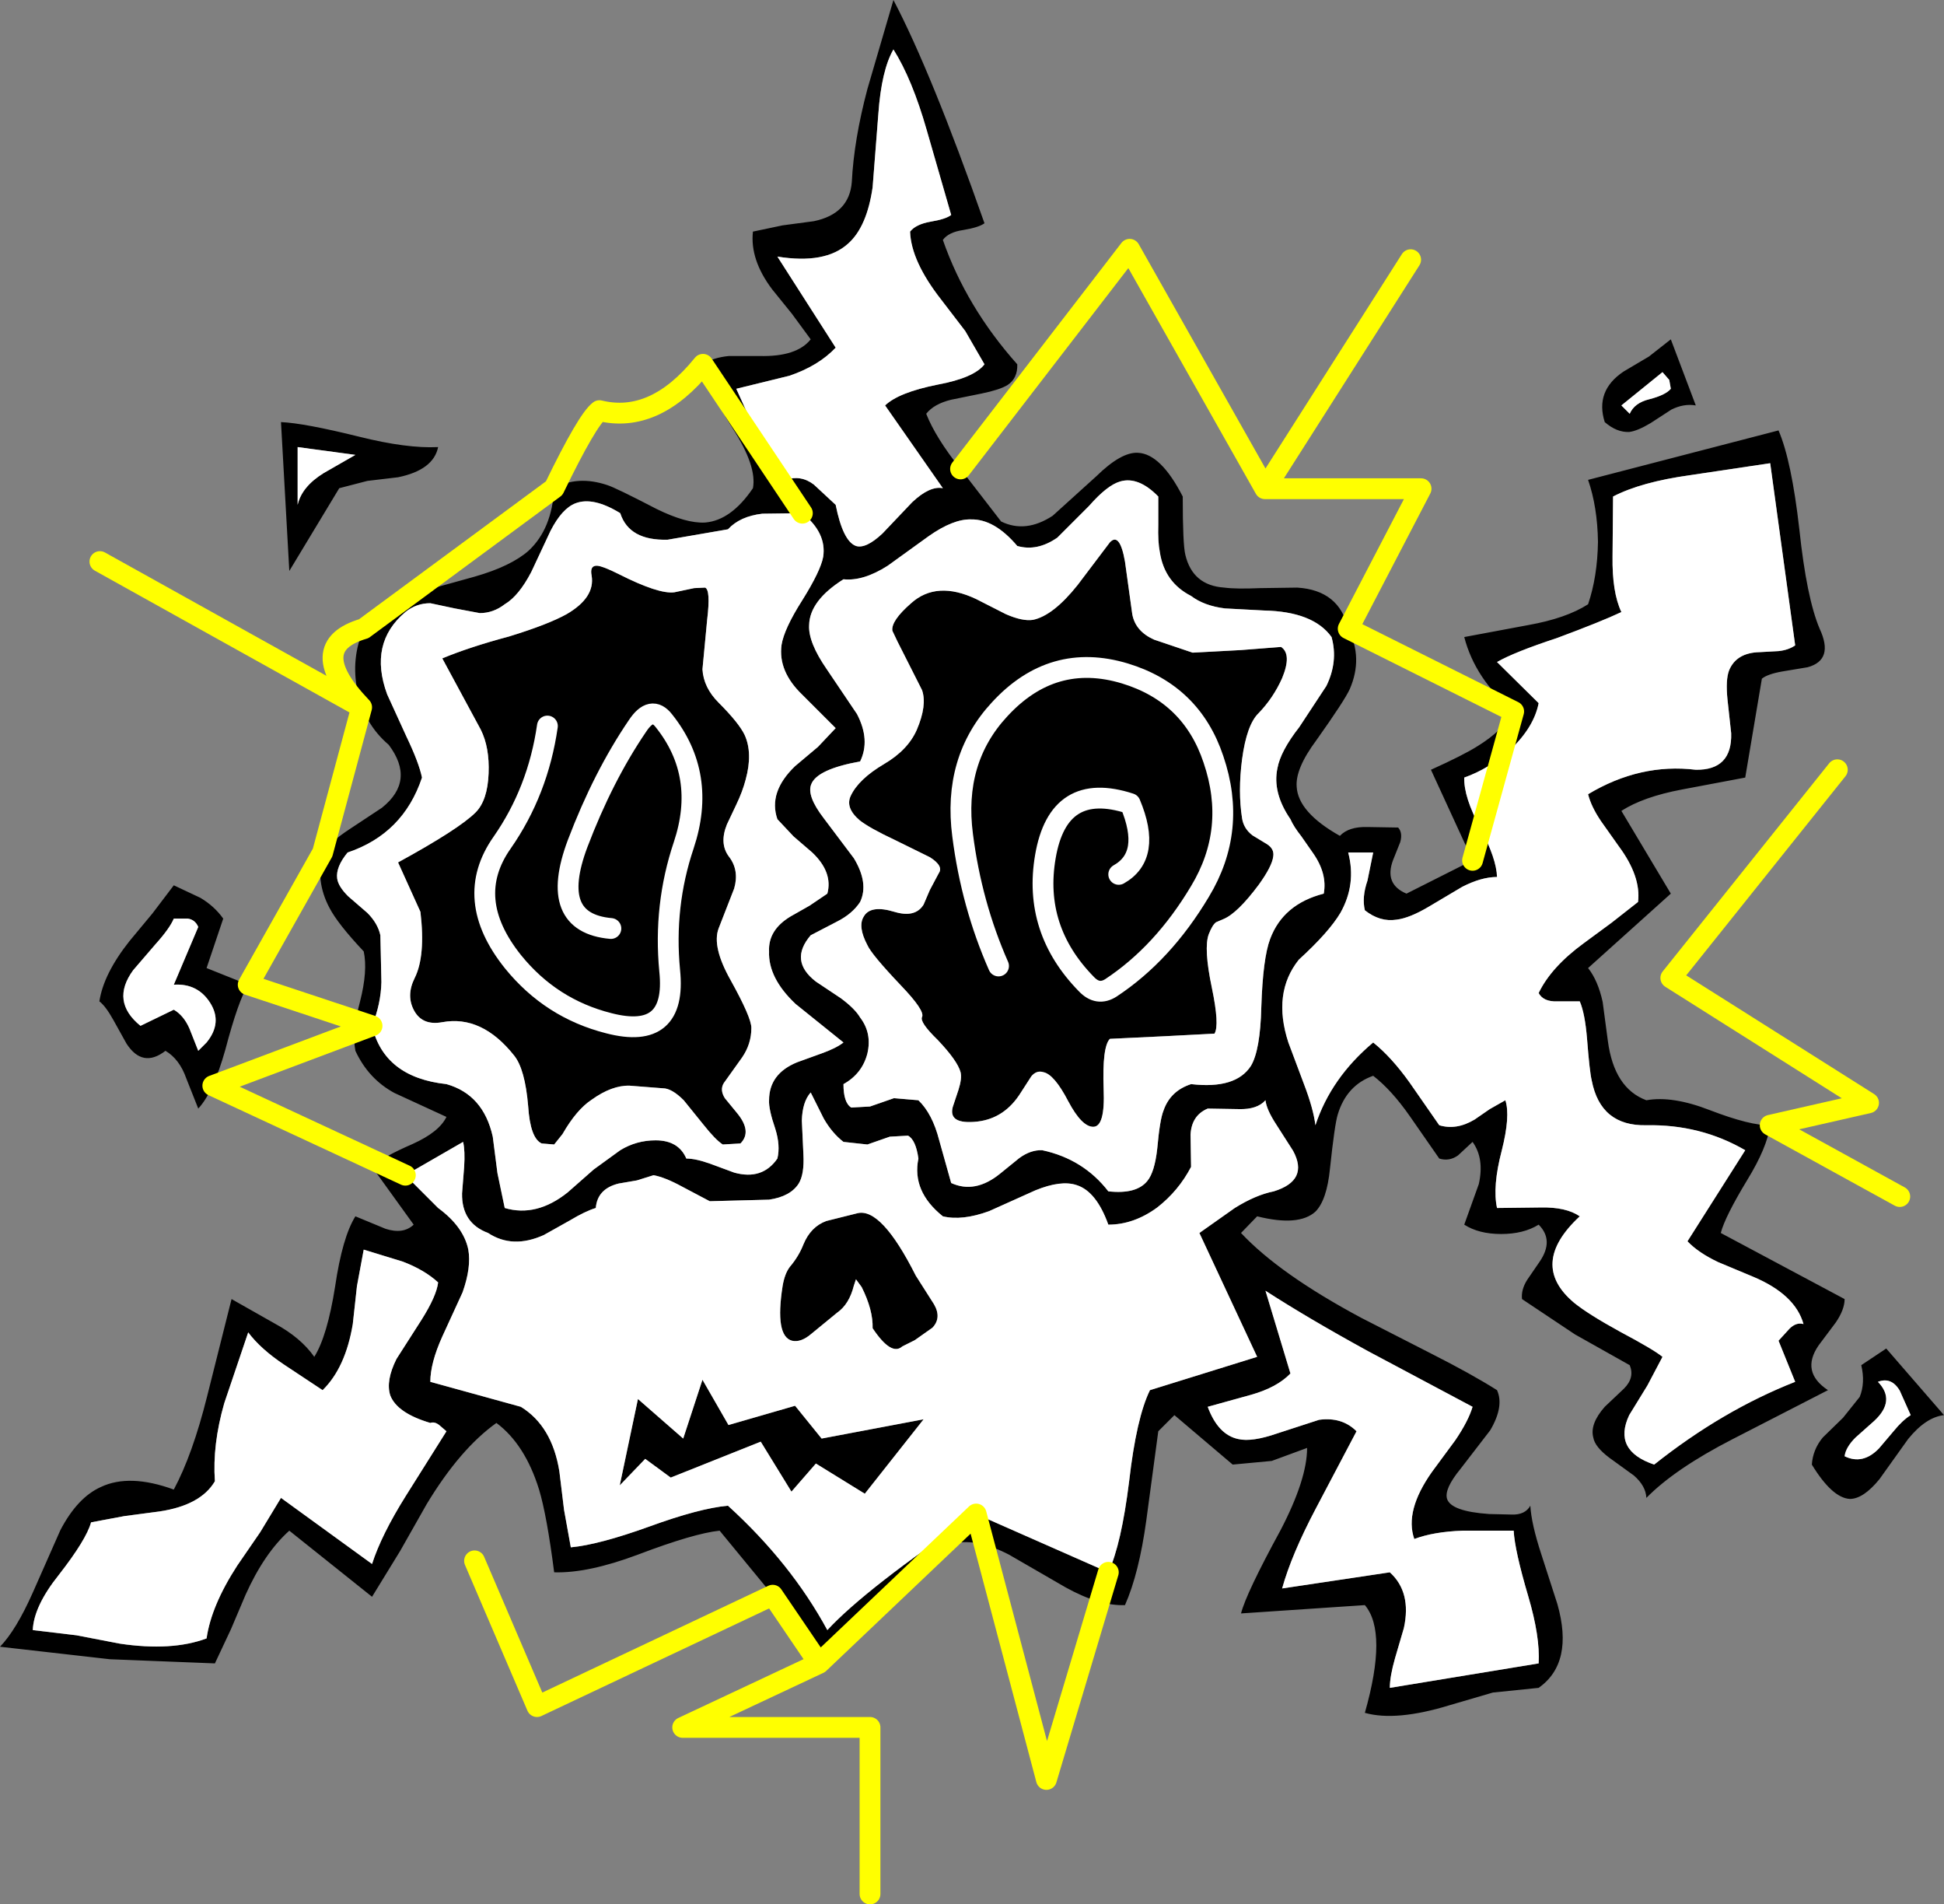 <?xml version="1.0" encoding="UTF-8" standalone="no"?>
<svg xmlns:xlink="http://www.w3.org/1999/xlink" height="182.95px" width="186.8px" xmlns="http://www.w3.org/2000/svg">
  <rect width="100%" height="100%" fill="#808080" stroke="none"/>
  <g transform="matrix(1.0, 0.0, 0.0, 1.0, 90.55, 82.95)">
    <path d="M4.05 -61.5 Q3.5 -61.1 2.0 -60.85 0.6 -60.65 0.05 -59.9 2.3 -53.45 7.2 -47.95 7.25 -46.6 6.25 -45.95 5.5 -45.5 3.8 -45.15 L0.85 -44.55 Q-0.8 -44.15 -1.55 -43.2 -0.65 -40.9 1.75 -37.9 L5.65 -32.85 Q8.0 -31.7 10.6 -33.4 L14.8 -37.2 Q17.2 -39.55 18.8 -39.45 21.0 -39.35 23.1 -35.25 23.1 -30.65 23.35 -29.65 24.05 -26.7 27.1 -26.5 28.2 -26.35 30.55 -26.45 L34.1 -26.5 Q38.15 -26.25 39.0 -22.55 40.45 -19.75 39.15 -16.75 38.65 -15.65 35.95 -11.85 33.9 -9.1 34.05 -7.35 34.2 -4.9 38.2 -2.65 39.05 -3.55 40.85 -3.5 L43.8 -3.45 Q44.25 -2.95 44.0 -2.05 L43.3 -0.3 Q42.45 2.0 44.6 2.9 L50.95 -0.3 46.95 -9.0 Q50.05 -10.4 51.4 -11.25 53.85 -12.75 54.9 -14.6 51.2 -17.7 50.15 -21.75 L56.3 -22.9 Q59.95 -23.55 62.05 -24.9 62.95 -27.55 63.0 -30.9 62.95 -34.25 62.05 -36.85 L80.35 -41.6 Q81.6 -38.7 82.35 -32.1 83.05 -25.5 84.3 -22.55 85.7 -19.55 83.15 -18.85 L80.75 -18.45 Q79.3 -18.2 78.75 -17.75 L77.15 -8.25 71.05 -7.1 Q67.35 -6.4 65.25 -5.05 L70.0 2.9 62.05 10.05 Q63.0 11.25 63.45 13.3 L63.95 17.05 Q64.55 21.6 67.65 22.75 70.15 22.3 73.75 23.7 77.65 25.2 79.55 25.15 79.25 27.3 77.35 30.4 75.2 33.95 74.8 35.5 L86.7 41.85 Q86.7 42.85 85.85 44.1 L84.2 46.3 Q82.45 48.85 85.1 50.6 L75.95 55.3 Q70.4 58.15 67.65 60.95 67.6 59.8 66.45 58.8 L64.1 57.1 Q62.7 56.05 62.55 55.15 62.2 53.85 63.65 52.2 L65.5 50.45 Q66.55 49.4 66.05 48.2 L60.8 45.25 55.7 41.85 Q55.6 40.95 56.2 40.0 L57.4 38.25 Q58.8 36.2 57.3 34.7 55.85 35.6 53.7 35.6 51.55 35.6 50.15 34.7 L51.55 30.8 Q52.1 28.35 50.95 26.75 L49.55 28.05 Q48.7 28.65 47.75 28.35 L44.9 24.25 Q43.15 21.75 41.4 20.4 38.85 21.3 38.0 24.1 37.7 25.05 37.25 29.3 36.95 32.35 35.85 33.45 34.25 34.9 30.25 33.9 L28.7 35.5 Q32.4 39.45 40.25 43.65 L46.9 47.05 Q50.85 49.05 53.3 50.6 54.0 52.15 52.65 54.45 L49.8 58.15 Q48.2 60.1 48.5 61.05 48.9 62.25 52.55 62.5 L54.7 62.55 Q56.0 62.6 56.5 61.7 56.6 63.45 57.55 66.35 L59.1 71.15 Q60.7 76.8 57.3 79.2 L52.9 79.65 48.8 80.85 Q43.6 82.45 40.6 81.6 42.8 73.85 40.6 71.25 L28.7 72.05 Q29.2 70.1 32.5 64.05 35.05 59.15 35.05 56.15 L31.65 57.4 27.9 57.75 22.3 53.0 20.75 54.55 19.6 63.1 Q18.9 68.2 17.55 71.25 15.1 71.35 11.85 69.55 L6.4 66.4 Q3.4 64.85 1.2 65.3 -1.6 65.85 -3.9 69.65 -4.85 70.15 -5.8 71.4 L-7.45 73.7 Q-9.6 76.55 -11.85 76.85 -13.25 74.05 -16.3 70.3 L-21.4 64.1 Q-23.85 64.35 -29.25 66.4 -34.05 68.2 -37.3 68.1 -38.0 62.65 -38.75 60.15 -40.1 55.8 -42.85 53.75 -46.35 56.25 -49.55 61.55 L-52.1 66.05 -54.8 70.45 -62.75 64.1 Q-65.15 66.25 -66.95 70.25 L-68.35 73.55 -69.9 76.85 -80.0 76.45 -90.55 75.25 Q-89.0 73.65 -87.4 70.05 L-84.75 64.05 Q-83.1 60.9 -80.85 59.9 -78.1 58.6 -73.85 60.15 -72.05 56.8 -70.65 51.2 L-68.3 41.85 -64.15 44.2 Q-61.65 45.55 -60.35 47.4 -59.1 45.4 -58.35 40.65 -57.65 35.9 -56.4 33.9 L-53.5 35.1 Q-51.8 35.65 -50.8 34.7 L-54.8 29.15 Q-53.9 28.25 -50.9 26.95 -48.35 25.8 -47.65 24.35 L-52.65 22.05 Q-55.15 20.7 -56.4 18.0 -56.75 16.25 -55.95 13.25 -55.2 10.3 -55.6 8.45 -58.1 5.8 -58.9 4.25 -60.25 1.7 -59.55 -1.05 -58.85 -2.05 -56.95 -3.3 L-53.85 -5.35 Q-50.6 -7.95 -53.2 -11.4 -55.55 -13.4 -56.2 -16.55 -56.85 -19.7 -55.6 -22.55 -54.1 -24.7 -50.9 -25.9 L-44.95 -27.55 Q-41.45 -28.55 -39.75 -30.05 -37.5 -32.15 -37.3 -36.05 -35.05 -37.3 -32.2 -36.35 -31.4 -36.1 -27.45 -34.05 -24.6 -32.65 -22.8 -32.75 -20.3 -32.95 -18.2 -36.05 -17.8 -38.15 -20.15 -41.8 -22.8 -45.95 -23.0 -47.95 -22.05 -48.6 -20.5 -48.75 L-17.6 -48.75 Q-14.0 -48.65 -12.65 -50.35 L-14.45 -52.8 -16.35 -55.15 Q-18.5 -58.0 -18.2 -60.7 L-15.35 -61.3 -12.35 -61.7 Q-8.95 -62.4 -8.7 -65.45 -8.5 -69.5 -7.2 -74.4 L-4.7 -82.95 Q-1.05 -76.0 4.05 -61.5 M16.1 -30.85 Q17.05 -31.85 17.55 -29.0 L18.25 -23.95 Q18.55 -22.3 20.35 -21.5 L24.05 -20.25 28.7 -20.5 32.55 -20.8 Q33.6 -20.1 32.65 -17.8 31.8 -15.9 30.4 -14.45 29.25 -13.35 28.8 -10.0 28.4 -6.9 28.8 -4.35 28.95 -3.35 29.8 -2.7 L31.2 -1.85 Q31.9 -1.4 31.8 -0.7 31.7 0.25 30.4 2.05 28.35 4.8 27.0 5.35 L26.3 5.65 Q25.95 5.9 25.6 6.8 25.1 8.15 25.9 11.95 26.65 15.55 26.15 16.35 L21.35 16.6 16.1 16.85 Q15.35 17.6 15.5 21.7 15.65 25.3 14.5 25.3 13.4 25.3 12.1 22.85 10.75 20.25 9.7 20.05 9.05 19.85 8.55 20.45 L7.55 22.0 Q6.0 24.5 3.35 24.8 0.55 25.1 1.0 23.4 L1.55 21.75 Q1.9 20.65 1.75 20.05 1.45 18.95 -0.45 16.95 -2.2 15.25 -1.95 14.75 -1.65 14.15 -4.0 11.7 -6.8 8.75 -7.2 7.85 -8.15 6.05 -7.55 5.1 -6.9 3.95 -4.6 4.65 -2.6 5.25 -1.8 3.95 L-1.2 2.55 -0.35 0.95 Q0.15 0.25 -1.2 -0.6 L-4.55 -2.25 Q-7.0 -3.4 -7.95 -4.15 -9.35 -5.35 -8.8 -6.5 -8.05 -8.1 -5.6 -9.55 -3.3 -10.9 -2.45 -12.85 -1.45 -15.2 -1.95 -16.65 L-4.3 -21.3 -4.8 -22.35 Q-4.95 -23.3 -3.0 -25.0 -0.55 -27.2 3.25 -25.4 L6.1 -23.95 Q7.7 -23.25 8.7 -23.4 10.65 -23.8 13.0 -26.75 L16.1 -30.85 M23.9 -25.7 Q21.35 -27.0 20.9 -29.9 20.7 -30.9 20.75 -32.55 L20.75 -35.25 Q18.85 -37.2 17.1 -36.7 15.85 -36.35 14.1 -34.35 L11.05 -31.3 Q9.1 -29.95 7.2 -30.5 5.0 -33.1 2.75 -33.05 1.05 -33.1 -1.3 -31.45 L-5.25 -28.6 Q-7.6 -27.1 -9.5 -27.3 -12.75 -25.25 -12.8 -22.9 -12.9 -21.25 -11.1 -18.65 L-8.2 -14.35 Q-6.9 -11.85 -7.9 -9.8 -12.05 -9.05 -12.6 -7.6 -13.05 -6.5 -11.4 -4.35 L-8.5 -0.5 Q-7.05 1.9 -7.9 3.7 -8.65 4.85 -10.15 5.6 L-12.65 6.9 Q-14.75 9.35 -12.15 11.35 L-9.75 12.95 Q-8.4 13.95 -7.9 14.8 -6.75 16.3 -7.2 18.25 -7.7 20.2 -9.5 21.2 -9.5 23.0 -8.75 23.45 L-6.95 23.35 -4.65 22.55 -2.3 22.75 Q-0.95 24.05 -0.3 26.6 L0.85 30.7 Q3.15 31.75 5.55 29.8 L7.4 28.3 Q8.5 27.5 9.6 27.55 13.55 28.4 15.95 31.5 18.65 31.8 19.7 30.5 20.4 29.65 20.65 27.4 20.9 24.6 21.25 23.75 21.9 21.85 23.9 21.2 28.2 21.7 29.65 19.45 30.55 17.95 30.65 13.8 30.8 9.1 31.5 7.25 32.75 3.9 36.65 2.9 37.0 1.0 35.65 -0.95 L34.5 -2.6 Q33.75 -3.55 33.45 -4.25 31.7 -6.8 32.2 -9.15 32.5 -10.8 34.3 -13.1 L36.9 -17.05 Q38.05 -19.4 37.4 -21.75 35.65 -24.2 30.9 -24.3 L27.15 -24.5 Q25.15 -24.75 23.9 -25.7 M16.95 1.05 Q20.15 -0.75 18.05 -5.75 11.15 -8.0 9.9 -0.65 8.7 6.35 13.85 11.6 14.95 12.75 16.2 11.95 21.2 8.65 24.75 2.7 28.35 -3.25 26.05 -10.0 23.95 -16.3 17.55 -18.25 10.6 -20.35 5.5 -14.8 1.0 -9.95 1.95 -2.7 2.8 3.95 5.4 9.85 2.8 3.95 1.95 -2.7 1.0 -9.95 5.5 -14.8 10.6 -20.35 17.55 -18.25 23.95 -16.3 26.05 -10.0 28.35 -3.25 24.75 2.7 21.2 8.65 16.2 11.95 14.95 12.75 13.85 11.6 8.7 6.35 9.9 -0.65 11.15 -8.0 18.05 -5.75 20.15 -0.75 16.95 1.05 M69.85 -46.45 L69.2 -47.2 65.25 -44.0 66.05 -43.2 Q66.5 -44.25 67.95 -44.6 69.5 -45.0 70.0 -45.6 L69.85 -46.45 M79.55 -38.45 L71.85 -37.3 Q67.15 -36.65 64.45 -35.25 L64.4 -29.5 Q64.35 -26.05 65.25 -24.15 63.35 -23.25 59.05 -21.65 54.95 -20.3 53.3 -19.35 L57.3 -15.4 Q56.85 -13.1 54.6 -10.95 52.55 -9.1 50.15 -8.25 50.1 -6.35 51.7 -3.4 53.25 -0.45 53.3 1.3 51.8 1.3 49.95 2.25 L46.75 4.15 Q44.9 5.25 43.65 5.4 42.05 5.65 40.6 4.5 40.3 3.25 40.85 1.65 L41.4 -1.05 39.0 -1.05 Q39.8 2.0 38.25 4.75 37.15 6.6 34.25 9.25 31.7 12.45 33.25 17.2 L34.75 21.2 Q35.65 23.55 35.85 25.15 37.35 20.6 41.4 17.2 43.15 18.6 44.9 21.05 L47.75 25.15 Q49.4 25.65 51.15 24.6 L52.6 23.6 54.1 22.75 Q54.6 24.25 53.75 27.6 52.85 31.05 53.3 33.1 L57.5 33.05 Q59.95 33.0 61.25 33.9 56.3 38.5 60.7 42.2 62.05 43.3 65.15 45.0 68.35 46.7 69.2 47.4 L67.75 50.15 66.0 53.0 Q64.4 56.4 68.4 57.75 74.95 52.55 81.95 49.8 L80.35 45.85 81.4 44.7 Q82.05 44.05 82.75 44.25 81.95 41.4 77.9 39.7 L74.55 38.3 Q72.65 37.4 71.6 36.3 L77.15 27.55 Q72.85 25.05 67.65 25.15 63.25 25.25 62.4 20.85 62.2 20.05 61.95 16.85 61.75 14.4 61.25 13.25 L59.1 13.25 Q57.75 13.3 57.3 12.45 58.5 9.95 61.65 7.65 L64.3 5.7 66.85 3.7 Q67.15 1.25 65.0 -1.65 L63.3 -4.05 Q62.35 -5.45 62.05 -6.65 67.05 -9.65 72.4 -9.0 75.9 -8.95 75.8 -12.5 L75.45 -15.7 Q75.25 -17.65 75.6 -18.55 76.3 -20.25 78.55 -20.3 L80.35 -20.4 Q81.3 -20.5 81.95 -20.95 L79.55 -38.45 M66.0 -41.45 Q64.8 -41.4 63.65 -42.4 62.7 -45.4 65.45 -47.25 L67.9 -48.7 70.0 -50.35 72.4 -44.0 Q71.25 -44.2 70.05 -43.6 L68.05 -42.3 Q66.8 -41.55 66.0 -41.45 M4.05 -47.95 L2.2 -51.15 -0.1 -54.15 Q-3.0 -57.85 -3.1 -60.7 -2.55 -61.4 -1.15 -61.65 0.35 -61.9 0.85 -62.3 L-1.5 -70.45 Q-2.9 -75.35 -4.7 -78.2 -5.85 -76.2 -6.15 -72.0 L-6.7 -64.95 Q-7.25 -61.15 -9.05 -59.55 -11.25 -57.55 -15.85 -58.3 L-10.25 -49.55 Q-11.9 -47.8 -14.7 -46.85 L-19.8 -45.6 -17.75 -41.05 Q-16.5 -38.35 -15.05 -36.85 -13.6 -37.35 -12.35 -36.4 L-10.25 -34.45 Q-9.55 -30.95 -8.3 -30.5 -7.35 -30.2 -5.75 -31.7 L-2.9 -34.7 Q-1.2 -36.3 0.05 -36.05 L-5.5 -44.0 Q-4.2 -45.25 -0.45 -46.0 3.05 -46.65 4.05 -47.95 M-48.45 -40.0 Q-48.9 -37.8 -52.3 -37.1 L-55.25 -36.75 -57.95 -36.05 -62.75 -28.1 -63.55 -42.4 Q-61.3 -42.3 -56.05 -41.0 -51.45 -39.85 -48.45 -40.0 M-59.45 -37.5 L-56.4 -39.25 -61.95 -40.0 -61.95 -34.45 Q-61.55 -36.2 -59.45 -37.5 M-48.05 -19.7 Q-45.4 -20.8 -41.65 -21.8 -37.9 -22.95 -36.1 -23.95 -33.35 -25.55 -33.7 -27.65 -33.9 -28.65 -33.15 -28.6 -32.6 -28.55 -31.1 -27.8 -27.25 -25.85 -25.75 -26.05 L-23.85 -26.45 -22.8 -26.5 Q-22.25 -26.3 -22.6 -23.4 L-23.05 -18.65 Q-22.95 -16.9 -21.5 -15.45 -19.55 -13.5 -19.0 -12.35 -18.2 -10.6 -18.9 -8.05 -19.2 -6.9 -19.8 -5.65 L-20.7 -3.75 Q-21.45 -1.9 -20.5 -0.65 -19.5 0.65 -20.0 2.4 L-21.5 6.25 Q-22.15 8.0 -20.35 11.2 -18.35 14.8 -18.35 15.8 -18.35 17.35 -19.25 18.65 L-21.0 21.1 Q-21.4 21.75 -20.9 22.55 L-19.75 23.95 Q-18.25 25.75 -19.4 26.9 L-21.1 27.0 Q-21.8 26.55 -22.95 25.1 L-24.85 22.75 Q-26.0 21.6 -26.85 21.6 L-30.05 21.35 Q-31.75 21.3 -33.7 22.7 -35.15 23.65 -36.5 26.0 L-37.3 27.0 -38.5 26.9 Q-39.6 26.4 -39.8 23.3 -40.1 19.75 -41.15 18.45 -44.25 14.55 -48.05 15.25 -49.95 15.6 -50.75 14.15 -51.55 12.7 -50.7 11.0 -49.65 8.9 -50.15 4.65 L-52.3 -0.1 Q-46.45 -3.3 -44.85 -4.9 -43.7 -6.05 -43.6 -8.65 -43.5 -11.15 -44.35 -12.85 L-48.05 -19.7 M-44.45 -24.05 L-46.85 -24.5 -49.2 -25.0 Q-50.55 -25.0 -51.6 -24.15 -55.15 -21.15 -53.35 -16.25 L-51.5 -12.2 Q-50.3 -9.7 -50.0 -8.25 -51.8 -2.85 -57.15 -1.05 -58.3 0.35 -58.15 1.45 -58.05 2.2 -57.1 3.15 L-55.25 4.75 Q-54.25 5.75 -54.0 6.9 L-53.9 11.4 Q-53.95 13.5 -54.8 15.6 -53.65 20.55 -47.65 21.2 -44.1 22.2 -43.2 26.25 L-42.75 29.75 -42.05 33.1 Q-39.0 34.0 -36.0 31.6 L-33.5 29.4 -30.95 27.55 Q-29.4 26.6 -27.55 26.6 -25.35 26.6 -24.6 28.35 -23.7 28.35 -22.3 28.85 L-20.0 29.7 Q-17.3 30.45 -15.85 28.35 -15.55 27.1 -16.05 25.5 -16.7 23.6 -16.65 22.75 -16.65 20.2 -13.95 19.1 L-11.6 18.25 Q-10.2 17.75 -9.5 17.2 L-14.1 13.5 Q-16.75 11.0 -16.65 8.45 -16.75 6.4 -14.6 5.1 L-12.75 4.05 -11.05 2.9 Q-10.5 0.85 -12.5 -1.05 L-14.3 -2.6 -15.85 -4.25 Q-16.75 -6.85 -14.15 -9.35 L-11.95 -11.2 -10.25 -13.0 -13.45 -16.2 Q-15.8 -18.45 -15.45 -21.0 -15.2 -22.55 -13.45 -25.3 -11.7 -28.1 -11.45 -29.45 -11.1 -31.75 -13.45 -33.65 L-17.3 -33.6 Q-19.45 -33.35 -20.6 -32.1 L-26.4 -31.1 Q-30.1 -31.0 -30.95 -33.65 -33.55 -35.25 -35.25 -34.6 -36.55 -34.1 -37.65 -31.95 L-39.5 -28.0 Q-40.7 -25.7 -42.05 -24.9 -43.15 -24.05 -44.45 -24.05 M-31.85 6.25 Q-37.9 5.7 -35.05 -1.9 -32.6 -8.35 -29.3 -13.2 -27.95 -15.25 -26.75 -13.7 -22.6 -8.5 -24.85 -1.75 -26.8 4.05 -26.2 10.3 -25.5 17.05 -32.05 15.35 -37.6 13.95 -41.25 9.45 -46.1 3.4 -42.3 -2.0 -38.85 -6.95 -37.95 -13.2 -38.85 -6.95 -42.3 -2.0 -46.1 3.4 -41.25 9.45 -37.6 13.95 -32.05 15.35 -25.5 17.05 -26.2 10.3 -26.8 4.05 -24.85 -1.75 -22.6 -8.5 -26.75 -13.7 -27.95 -15.25 -29.3 -13.2 -32.6 -8.35 -35.05 -1.9 -37.9 5.7 -31.85 6.25 M-13.35 36.6 Q-12.65 34.9 -11.15 34.35 L-8.15 33.6 Q-5.85 33.05 -2.55 39.6 L-0.8 42.35 Q-0.05 43.65 -0.95 44.6 L-2.65 45.8 -3.85 46.4 Q-4.9 47.35 -6.7 44.65 -6.65 42.9 -7.75 40.7 L-8.3 39.95 -8.5 40.55 Q-8.95 42.35 -10.1 43.15 L-12.6 45.2 Q-13.6 46.05 -14.45 45.85 -16.1 45.4 -15.35 40.6 -15.15 39.4 -14.65 38.75 -13.8 37.75 -13.35 36.6 M-11.4 24.5 L-12.65 22.0 Q-13.45 22.9 -13.5 24.7 L-13.35 27.95 Q-13.25 29.85 -13.8 30.75 -14.6 32.0 -16.65 32.3 L-22.35 32.45 -25.0 31.05 Q-26.65 30.15 -27.75 29.95 L-29.35 30.45 -31.1 30.75 Q-33.15 31.25 -33.3 33.1 -34.3 33.4 -35.8 34.3 L-38.3 35.7 Q-41.3 37.05 -43.65 35.5 -46.2 34.55 -46.15 31.7 L-45.95 29.15 Q-45.85 27.6 -46.05 26.75 L-51.6 29.95 -48.45 33.1 Q-46.0 34.9 -45.55 37.1 -45.25 38.8 -46.1 41.2 L-48.05 45.45 Q-49.2 48.0 -49.2 49.8 L-40.5 52.2 Q-37.5 54.05 -36.8 58.4 L-36.35 62.1 -35.7 65.7 Q-33.0 65.45 -28.15 63.7 -23.35 61.95 -20.6 61.7 -14.55 67.2 -11.05 73.65 -7.35 69.65 3.25 62.5 L15.95 68.1 Q17.2 65.4 17.95 59.35 18.65 53.25 19.95 50.6 L30.25 47.4 24.7 35.5 28.1 33.1 Q30.1 31.85 31.85 31.5 35.25 30.45 33.7 27.6 L32.1 25.1 Q31.15 23.65 31.05 22.75 30.25 23.65 28.5 23.6 L25.5 23.55 Q23.95 24.2 23.85 26.05 L23.9 29.15 Q22.7 31.45 20.65 33.05 18.4 34.7 15.95 34.7 14.8 31.5 12.9 30.9 11.4 30.4 8.95 31.4 L4.5 33.4 Q1.9 34.35 0.05 33.9 -2.95 31.5 -2.3 28.35 -2.55 26.55 -3.3 26.15 L-5.05 26.25 -7.2 27.0 -9.5 26.75 Q-10.6 25.9 -11.4 24.5 M-69.1 5.3 L-70.7 10.05 -66.7 11.65 Q-67.65 13.15 -68.9 17.9 -70.05 22.0 -71.5 23.55 L-72.65 20.65 Q-73.3 18.8 -74.65 18.0 -76.85 19.7 -78.4 17.3 L-79.65 15.05 Q-80.4 13.7 -81.0 13.25 -80.6 10.6 -78.1 7.45 L-75.9 4.8 -73.85 2.1 -71.3 3.3 Q-69.95 4.1 -69.1 5.3 M-1.8 53.4 L-7.45 60.55 -12.15 57.65 -14.5 60.35 -17.45 55.55 -26.1 59.0 -28.55 57.2 -31.0 59.75 -29.25 51.45 -24.9 55.25 -23.05 49.6 -20.55 53.95 -14.15 52.1 -11.6 55.25 -1.8 53.4 M-63.25 48.15 Q-65.5 46.65 -66.7 45.05 L-69.0 51.85 Q-70.15 55.85 -69.9 59.35 -71.25 61.65 -75.2 62.25 L-78.6 62.7 -81.8 63.3 Q-82.25 64.95 -84.9 68.35 -87.3 71.35 -87.4 73.65 L-83.2 74.15 -79.05 74.95 Q-74.05 75.7 -70.7 74.45 -70.25 71.3 -67.75 67.45 L-65.55 64.25 -63.55 60.95 -54.8 67.3 Q-53.9 64.5 -51.55 60.75 L-47.65 54.55 -48.35 53.95 Q-48.8 53.6 -49.2 53.75 -52.4 52.8 -53.05 51.1 -53.5 49.7 -52.45 47.6 L-50.05 43.85 Q-48.6 41.55 -48.45 40.25 -49.75 39.05 -51.85 38.25 L-55.6 37.1 -56.25 40.6 -56.65 44.25 Q-57.35 48.45 -59.55 50.6 L-63.25 48.15 M-72.5 5.3 L-73.85 5.3 Q-74.25 6.25 -75.6 7.75 L-77.75 10.25 Q-79.95 13.25 -77.05 15.6 L-73.85 14.05 Q-72.9 14.6 -72.35 15.85 L-71.5 18.0 -70.7 17.2 Q-69.15 15.3 -70.35 13.4 -71.55 11.5 -73.85 11.65 L-71.5 6.1 Q-71.8 5.4 -72.5 5.3 M90.7 46.6 L96.25 53.0 Q94.5 53.2 92.8 55.3 L90.05 59.15 Q88.5 61.05 87.2 61.05 85.5 60.95 83.55 57.75 83.65 56.3 84.6 55.15 L86.55 53.25 88.15 51.25 Q88.7 49.9 88.3 48.2 L90.7 46.6 M31.05 41.05 L33.45 49.0 Q32.15 50.35 29.65 51.05 L25.5 52.2 Q26.5 54.9 28.45 55.3 29.75 55.6 32.2 54.75 L36.2 53.45 Q38.4 53.15 39.8 54.55 L35.9 61.95 Q33.55 66.4 32.65 69.65 L43.0 68.1 Q45.1 70.0 44.35 73.45 L43.5 76.35 Q43.0 78.1 43.0 79.2 L57.3 76.85 Q57.45 74.3 56.3 70.4 55.0 66.0 54.9 64.1 L50.0 64.1 Q47.2 64.2 45.35 64.9 44.4 62.2 47.05 58.45 L49.3 55.4 Q50.55 53.55 50.95 52.2 L40.9 46.85 Q35.15 43.7 31.05 41.05 M93.05 53.0 L92.0 50.65 Q91.2 49.3 89.9 49.8 91.65 51.6 89.55 53.55 L87.75 55.15 Q86.8 56.1 86.7 56.95 88.45 57.8 90.0 56.2 L91.4 54.55 Q92.25 53.5 93.05 53.0" fill="#000000" fill-rule="evenodd" stroke="none"/>
    <path d="M23.9 -25.7 Q25.15 -24.75 27.15 -24.5 L30.9 -24.3 Q35.65 -24.2 37.4 -21.75 38.05 -19.4 36.9 -17.05 L34.3 -13.1 Q32.5 -10.8 32.2 -9.15 31.7 -6.8 33.45 -4.25 33.75 -3.55 34.5 -2.6 L35.65 -0.95 Q37.0 1.0 36.65 2.9 32.75 3.9 31.5 7.25 30.8 9.1 30.65 13.8 30.55 17.95 29.65 19.45 28.2 21.7 23.9 21.2 21.9 21.85 21.25 23.75 20.9 24.6 20.65 27.4 20.4 29.65 19.7 30.5 18.65 31.8 15.95 31.5 13.55 28.4 9.6 27.55 8.5 27.5 7.4 28.3 L5.55 29.8 Q3.15 31.75 0.85 30.7 L-0.3 26.6 Q-0.95 24.05 -2.3 22.75 L-4.65 22.55 -6.95 23.35 -8.75 23.45 Q-9.5 23.0 -9.5 21.2 -7.7 20.2 -7.2 18.25 -6.75 16.3 -7.9 14.8 -8.4 13.95 -9.75 12.95 L-12.15 11.35 Q-14.75 9.35 -12.65 6.9 L-10.15 5.6 Q-8.65 4.85 -7.9 3.7 -7.05 1.9 -8.5 -0.5 L-11.4 -4.35 Q-13.05 -6.5 -12.6 -7.6 -12.05 -9.05 -7.9 -9.8 -6.9 -11.85 -8.2 -14.35 L-11.1 -18.65 Q-12.9 -21.25 -12.8 -22.9 -12.75 -25.25 -9.5 -27.3 -7.6 -27.1 -5.25 -28.6 L-1.3 -31.45 Q1.05 -33.1 2.75 -33.05 5.0 -33.1 7.2 -30.5 9.1 -29.95 11.05 -31.3 L14.1 -34.35 Q15.85 -36.35 17.1 -36.7 18.85 -37.2 20.75 -35.25 L20.75 -32.55 Q20.7 -30.9 20.9 -29.9 21.35 -27.0 23.9 -25.7 M16.1 -30.85 L13.0 -26.75 Q10.65 -23.8 8.7 -23.4 7.7 -23.25 6.1 -23.95 L3.25 -25.4 Q-0.55 -27.2 -3.0 -25.0 -4.95 -23.3 -4.8 -22.35 L-4.3 -21.3 -1.95 -16.65 Q-1.45 -15.2 -2.45 -12.85 -3.3 -10.9 -5.6 -9.55 -8.05 -8.1 -8.8 -6.5 -9.35 -5.35 -7.95 -4.15 -7.0 -3.4 -4.55 -2.25 L-1.2 -0.6 Q0.15 0.25 -0.35 0.95 L-1.2 2.55 -1.8 3.95 Q-2.6 5.25 -4.6 4.65 -6.9 3.95 -7.55 5.1 -8.15 6.05 -7.2 7.85 -6.8 8.75 -4.0 11.7 -1.65 14.15 -1.95 14.75 -2.2 15.25 -0.45 16.95 1.45 18.95 1.75 20.05 1.9 20.65 1.55 21.75 L1.0 23.4 Q0.55 25.1 3.35 24.8 6.0 24.5 7.55 22.0 L8.55 20.45 Q9.05 19.85 9.7 20.05 10.75 20.25 12.1 22.85 13.4 25.3 14.5 25.3 15.65 25.3 15.5 21.7 15.35 17.6 16.1 16.85 L21.35 16.6 26.15 16.35 Q26.65 15.55 25.9 11.95 25.1 8.15 25.6 6.8 25.95 5.9 26.3 5.65 L27.0 5.35 Q28.35 4.8 30.4 2.05 31.7 0.25 31.8 -0.7 31.9 -1.4 31.2 -1.85 L29.8 -2.7 Q28.95 -3.35 28.8 -4.35 28.4 -6.9 28.8 -10.0 29.25 -13.35 30.4 -14.45 31.8 -15.9 32.65 -17.8 33.6 -20.1 32.55 -20.8 L28.7 -20.5 24.05 -20.25 20.35 -21.5 Q18.55 -22.3 18.25 -23.95 L17.55 -29.0 Q17.05 -31.85 16.1 -30.85 M79.55 -38.45 L81.95 -20.95 Q81.3 -20.5 80.35 -20.4 L78.55 -20.3 Q76.3 -20.25 75.6 -18.55 75.25 -17.65 75.45 -15.7 L75.8 -12.5 Q75.9 -8.95 72.4 -9.0 67.05 -9.65 62.05 -6.65 62.35 -5.45 63.3 -4.05 L65.0 -1.65 Q67.15 1.25 66.85 3.7 L64.3 5.7 61.65 7.65 Q58.5 9.95 57.3 12.45 57.75 13.3 59.1 13.25 L61.25 13.25 Q61.75 14.4 61.95 16.85 62.2 20.05 62.4 20.85 63.25 25.25 67.65 25.15 72.85 25.05 77.15 27.55 L71.6 36.3 Q72.65 37.4 74.55 38.3 L77.9 39.7 Q81.95 41.4 82.75 44.25 82.05 44.05 81.4 44.7 L80.35 45.85 81.95 49.8 Q74.95 52.55 68.4 57.75 64.4 56.4 66.0 53.0 L67.75 50.15 69.2 47.4 Q68.35 46.7 65.15 45.0 62.05 43.3 60.7 42.2 56.3 38.5 61.25 33.9 59.95 33.0 57.5 33.05 L53.3 33.1 Q52.85 31.05 53.75 27.6 54.6 24.25 54.1 22.75 L52.6 23.6 51.15 24.6 Q49.4 25.65 47.75 25.15 L44.9 21.05 Q43.15 18.6 41.4 17.2 37.35 20.6 35.85 25.15 35.65 23.55 34.75 21.2 L33.25 17.2 Q31.7 12.45 34.25 9.25 37.15 6.6 38.25 4.75 39.8 2.0 39.0 -1.05 L41.4 -1.05 40.85 1.65 Q40.3 3.25 40.6 4.5 42.05 5.65 43.65 5.4 44.9 5.25 46.75 4.15 L49.95 2.25 Q51.8 1.3 53.3 1.3 53.25 -0.45 51.7 -3.4 50.1 -6.35 50.15 -8.25 52.55 -9.1 54.6 -10.95 56.85 -13.1 57.3 -15.4 L53.3 -19.35 Q54.95 -20.3 59.05 -21.65 63.35 -23.25 65.25 -24.15 64.35 -26.05 64.4 -29.5 L64.45 -35.25 Q67.15 -36.65 71.85 -37.3 L79.55 -38.45 M69.85 -46.45 L70.0 -45.6 Q69.5 -45.0 67.95 -44.6 66.5 -44.25 66.05 -43.2 L65.25 -44.0 69.2 -47.2 69.85 -46.45 M4.05 -47.95 Q3.05 -46.65 -0.45 -46.0 -4.2 -45.25 -5.5 -44.0 L0.05 -36.05 Q-1.2 -36.3 -2.9 -34.7 L-5.75 -31.7 Q-7.35 -30.2 -8.3 -30.5 -9.55 -30.95 -10.25 -34.45 L-12.35 -36.4 Q-13.6 -37.35 -15.05 -36.85 -16.5 -38.35 -17.75 -41.05 L-19.8 -45.6 -14.7 -46.85 Q-11.9 -47.8 -10.25 -49.55 L-15.85 -58.3 Q-11.25 -57.55 -9.05 -59.55 -7.25 -61.15 -6.7 -64.95 L-6.15 -72.0 Q-5.85 -76.2 -4.7 -78.2 -2.9 -75.35 -1.5 -70.45 L0.85 -62.3 Q0.35 -61.9 -1.15 -61.65 -2.55 -61.4 -3.1 -60.7 -3.0 -57.85 -0.1 -54.15 L2.2 -51.15 4.05 -47.95 M-59.45 -37.5 Q-61.55 -36.2 -61.95 -34.45 L-61.95 -40.0 -56.4 -39.25 -59.45 -37.5 M-48.05 -19.7 L-44.35 -12.85 Q-43.5 -11.15 -43.6 -8.65 -43.7 -6.05 -44.85 -4.9 -46.45 -3.3 -52.3 -0.1 L-50.15 4.65 Q-49.65 8.9 -50.7 11.0 -51.55 12.7 -50.75 14.15 -49.95 15.6 -48.05 15.25 -44.25 14.55 -41.15 18.45 -40.1 19.75 -39.8 23.3 -39.6 26.4 -38.5 26.9 L-37.3 27.0 -36.5 26.0 Q-35.15 23.65 -33.7 22.7 -31.75 21.3 -30.05 21.35 L-26.85 21.6 Q-26.0 21.6 -24.85 22.75 L-22.95 25.1 Q-21.8 26.55 -21.1 27.0 L-19.4 26.9 Q-18.25 25.75 -19.75 23.95 L-20.9 22.55 Q-21.4 21.75 -21.0 21.1 L-19.25 18.65 Q-18.35 17.35 -18.35 15.8 -18.35 14.8 -20.35 11.2 -22.15 8.0 -21.5 6.25 L-20.0 2.4 Q-19.5 0.65 -20.5 -0.65 -21.45 -1.9 -20.7 -3.75 L-19.8 -5.65 Q-19.2 -6.9 -18.9 -8.05 -18.2 -10.6 -19.0 -12.35 -19.55 -13.5 -21.5 -15.45 -22.95 -16.9 -23.05 -18.65 L-22.6 -23.4 Q-22.25 -26.3 -22.8 -26.5 L-23.85 -26.45 -25.75 -26.05 Q-27.25 -25.85 -31.1 -27.8 -32.6 -28.55 -33.15 -28.6 -33.9 -28.65 -33.7 -27.65 -33.35 -25.55 -36.1 -23.95 -37.9 -22.95 -41.65 -21.8 -45.4 -20.8 -48.05 -19.7 M-44.45 -24.05 Q-43.15 -24.05 -42.05 -24.9 -40.7 -25.7 -39.5 -28.0 L-37.65 -31.95 Q-36.55 -34.1 -35.25 -34.6 -33.55 -35.25 -30.95 -33.65 -30.1 -31.0 -26.4 -31.1 L-20.6 -32.1 Q-19.45 -33.35 -17.3 -33.6 L-13.45 -33.65 Q-11.1 -31.75 -11.45 -29.45 -11.7 -28.1 -13.45 -25.3 -15.2 -22.55 -15.45 -21.0 -15.8 -18.45 -13.45 -16.2 L-10.25 -13.0 -11.95 -11.2 -14.15 -9.35 Q-16.75 -6.85 -15.85 -4.25 L-14.3 -2.6 -12.5 -1.05 Q-10.5 0.85 -11.05 2.9 L-12.75 4.05 -14.6 5.1 Q-16.75 6.4 -16.65 8.45 -16.75 11.0 -14.1 13.5 L-9.5 17.2 Q-10.2 17.75 -11.6 18.25 L-13.95 19.1 Q-16.65 20.2 -16.65 22.75 -16.7 23.6 -16.05 25.5 -15.55 27.1 -15.85 28.35 -17.3 30.45 -20.0 29.7 L-22.3 28.85 Q-23.7 28.35 -24.6 28.35 -25.35 26.6 -27.55 26.6 -29.4 26.6 -30.95 27.55 L-33.5 29.4 -36.0 31.6 Q-39.0 34.0 -42.05 33.1 L-42.75 29.75 -43.2 26.25 Q-44.1 22.2 -47.65 21.2 -53.65 20.55 -54.8 15.6 -53.95 13.5 -53.9 11.4 L-54.0 6.9 Q-54.25 5.75 -55.25 4.75 L-57.1 3.15 Q-58.05 2.2 -58.15 1.45 -58.3 0.35 -57.15 -1.05 -51.8 -2.85 -50.0 -8.25 -50.3 -9.7 -51.5 -12.2 L-53.35 -16.25 Q-55.15 -21.15 -51.6 -24.15 -50.55 -25.0 -49.2 -25.0 L-46.85 -24.5 -44.45 -24.05 M-11.4 24.5 Q-10.6 25.9 -9.5 26.75 L-7.2 27.0 -5.05 26.25 -3.3 26.15 Q-2.55 26.55 -2.3 28.35 -2.95 31.5 0.05 33.9 1.9 34.35 4.5 33.4 L8.95 31.4 Q11.4 30.4 12.9 30.9 14.8 31.5 15.95 34.7 18.4 34.7 20.65 33.05 22.7 31.45 23.9 29.15 L23.85 26.05 Q23.95 24.2 25.5 23.55 L28.5 23.6 Q30.25 23.65 31.05 22.75 31.15 23.65 32.1 25.1 L33.7 27.6 Q35.25 30.45 31.85 31.5 30.1 31.85 28.1 33.1 L24.7 35.5 30.25 47.4 19.95 50.6 Q18.65 53.25 17.95 59.35 17.2 65.4 15.95 68.1 L3.25 62.5 Q-7.35 69.65 -11.05 73.65 -14.55 67.2 -20.6 61.7 -23.35 61.95 -28.15 63.7 -33.0 65.45 -35.7 65.7 L-36.35 62.1 -36.8 58.4 Q-37.5 54.05 -40.5 52.2 L-49.2 49.8 Q-49.2 48.0 -48.05 45.45 L-46.1 41.2 Q-45.25 38.8 -45.55 37.1 -46.0 34.9 -48.45 33.1 L-51.6 29.95 -46.05 26.75 Q-45.85 27.6 -45.95 29.15 L-46.15 31.7 Q-46.2 34.55 -43.65 35.5 -41.3 37.05 -38.3 35.7 L-35.8 34.3 Q-34.3 33.4 -33.3 33.1 -33.15 31.25 -31.1 30.75 L-29.35 30.45 -27.75 29.95 Q-26.65 30.15 -25.0 31.05 L-22.35 32.45 -16.65 32.3 Q-14.6 32.0 -13.8 30.75 -13.25 29.85 -13.35 27.95 L-13.5 24.7 Q-13.45 22.9 -12.65 22.0 L-11.4 24.5 M-13.35 36.6 Q-13.8 37.75 -14.65 38.75 -15.15 39.4 -15.35 40.6 -16.1 45.4 -14.45 45.85 -13.6 46.05 -12.6 45.2 L-10.1 43.15 Q-8.95 42.35 -8.5 40.55 L-8.3 39.95 -7.75 40.7 Q-6.65 42.9 -6.7 44.65 -4.9 47.35 -3.85 46.4 L-2.65 45.8 -0.95 44.6 Q-0.05 43.65 -0.8 42.35 L-2.55 39.6 Q-5.85 33.05 -8.15 33.6 L-11.15 34.35 Q-12.65 34.9 -13.35 36.6 M-72.5 5.3 Q-71.8 5.4 -71.5 6.1 L-73.85 11.65 Q-71.55 11.5 -70.35 13.4 -69.15 15.3 -70.7 17.2 L-71.5 18.0 -72.35 15.85 Q-72.9 14.6 -73.85 14.05 L-77.05 15.6 Q-79.95 13.25 -77.75 10.25 L-75.6 7.75 Q-74.25 6.25 -73.85 5.3 L-72.5 5.3 M-63.25 48.15 L-59.55 50.6 Q-57.35 48.45 -56.65 44.25 L-56.25 40.6 -55.6 37.1 -51.85 38.25 Q-49.75 39.05 -48.45 40.25 -48.6 41.55 -50.05 43.85 L-52.45 47.6 Q-53.5 49.7 -53.05 51.1 -52.4 52.8 -49.2 53.75 -48.8 53.6 -48.35 53.95 L-47.65 54.55 -51.55 60.75 Q-53.9 64.5 -54.8 67.3 L-63.55 60.95 -65.55 64.25 -67.75 67.45 Q-70.25 71.3 -70.7 74.45 -74.05 75.7 -79.05 74.95 L-83.2 74.15 -87.4 73.65 Q-87.3 71.35 -84.9 68.35 -82.25 64.95 -81.8 63.3 L-78.6 62.7 -75.2 62.25 Q-71.25 61.65 -69.9 59.35 -70.15 55.85 -69.0 51.85 L-66.7 45.05 Q-65.5 46.65 -63.25 48.15 M-1.8 53.4 L-11.6 55.25 -14.15 52.1 -20.55 53.95 -23.05 49.6 -24.9 55.25 -29.25 51.45 -31.0 59.75 -28.55 57.2 -26.1 59.0 -17.45 55.55 -14.5 60.35 -12.15 57.65 -7.45 60.55 -1.8 53.4 M93.05 53.0 Q92.25 53.5 91.4 54.55 L90.0 56.2 Q88.45 57.8 86.7 56.95 86.8 56.1 87.75 55.15 L89.55 53.55 Q91.65 51.6 89.9 49.8 91.2 49.3 92.0 50.65 L93.05 53.0 M31.05 41.05 Q35.15 43.7 40.9 46.85 L50.95 52.2 Q50.55 53.55 49.3 55.4 L47.05 58.45 Q44.4 62.2 45.35 64.9 47.2 64.2 50.0 64.1 L54.9 64.1 Q55.0 66.0 56.3 70.4 57.45 74.3 57.3 76.85 L43.0 79.2 Q43.0 78.1 43.5 76.35 L44.35 73.45 Q45.1 70.0 43.0 68.1 L32.65 69.65 Q33.55 66.4 35.9 61.95 L39.8 54.55 Q38.4 53.15 36.2 53.45 L32.2 54.75 Q29.75 55.6 28.45 55.3 26.5 54.9 25.5 52.2 L29.65 51.05 Q32.15 50.35 33.45 49.0 L31.05 41.05" fill="#ffffff" fill-rule="evenodd" stroke="none"/>
    <path d="M5.4 9.85 Q2.8 3.95 1.95 -2.7 1.0 -9.95 5.5 -14.8 10.6 -20.35 17.55 -18.25 23.95 -16.3 26.05 -10.0 28.35 -3.25 24.75 2.7 21.2 8.65 16.2 11.95 14.95 12.75 13.85 11.6 8.7 6.35 9.9 -0.65 11.15 -8.0 18.05 -5.75 20.15 -0.75 16.95 1.05 M-37.95 -13.2 Q-38.85 -6.95 -42.3 -2.0 -46.1 3.4 -41.25 9.45 -37.6 13.95 -32.05 15.35 -25.5 17.05 -26.2 10.3 -26.8 4.05 -24.85 -1.75 -22.6 -8.5 -26.75 -13.7 -27.95 -15.25 -29.3 -13.2 -32.6 -8.35 -35.05 -1.9 -37.9 5.7 -31.85 6.25" fill="none" stroke="#ffffff" stroke-linecap="round" stroke-linejoin="round" stroke-width="2.0"/>
    <path d="M45.0 -58.0 L31.0 -36.0 46.0 -36.0 39.0 -22.55 54.9 -14.6 50.95 -0.3 M1.75 -37.9 L18.0 -59.0 31.0 -36.0 M15.95 68.1 L10.0 88.0 3.25 62.5 -11.85 76.85 -24.95 83.0 -6.95 83.0 -6.95 99.0 M86.0 -9.0 L70.0 11.0 89.0 23.0 79.55 25.15 92.0 32.0 M-80.95 -29.0 L-55.8 -15.0 Q-61.4 -20.85 -55.6 -22.55 L-37.3 -36.05 Q-34.1 -42.65 -32.95 -43.5 -27.65 -42.2 -23.0 -47.95 L-13.45 -33.65 M-55.8 -15.0 L-59.55 -1.05 -66.7 11.65 -54.8 15.6 -70.1 21.35 -51.6 29.95 M-11.85 76.85 L-16.3 70.3 -38.95 81.0 -44.95 67.0" fill="none" stroke="#ffff00" stroke-linecap="round" stroke-linejoin="round" stroke-width="2.0"/>
  </g>
</svg>
